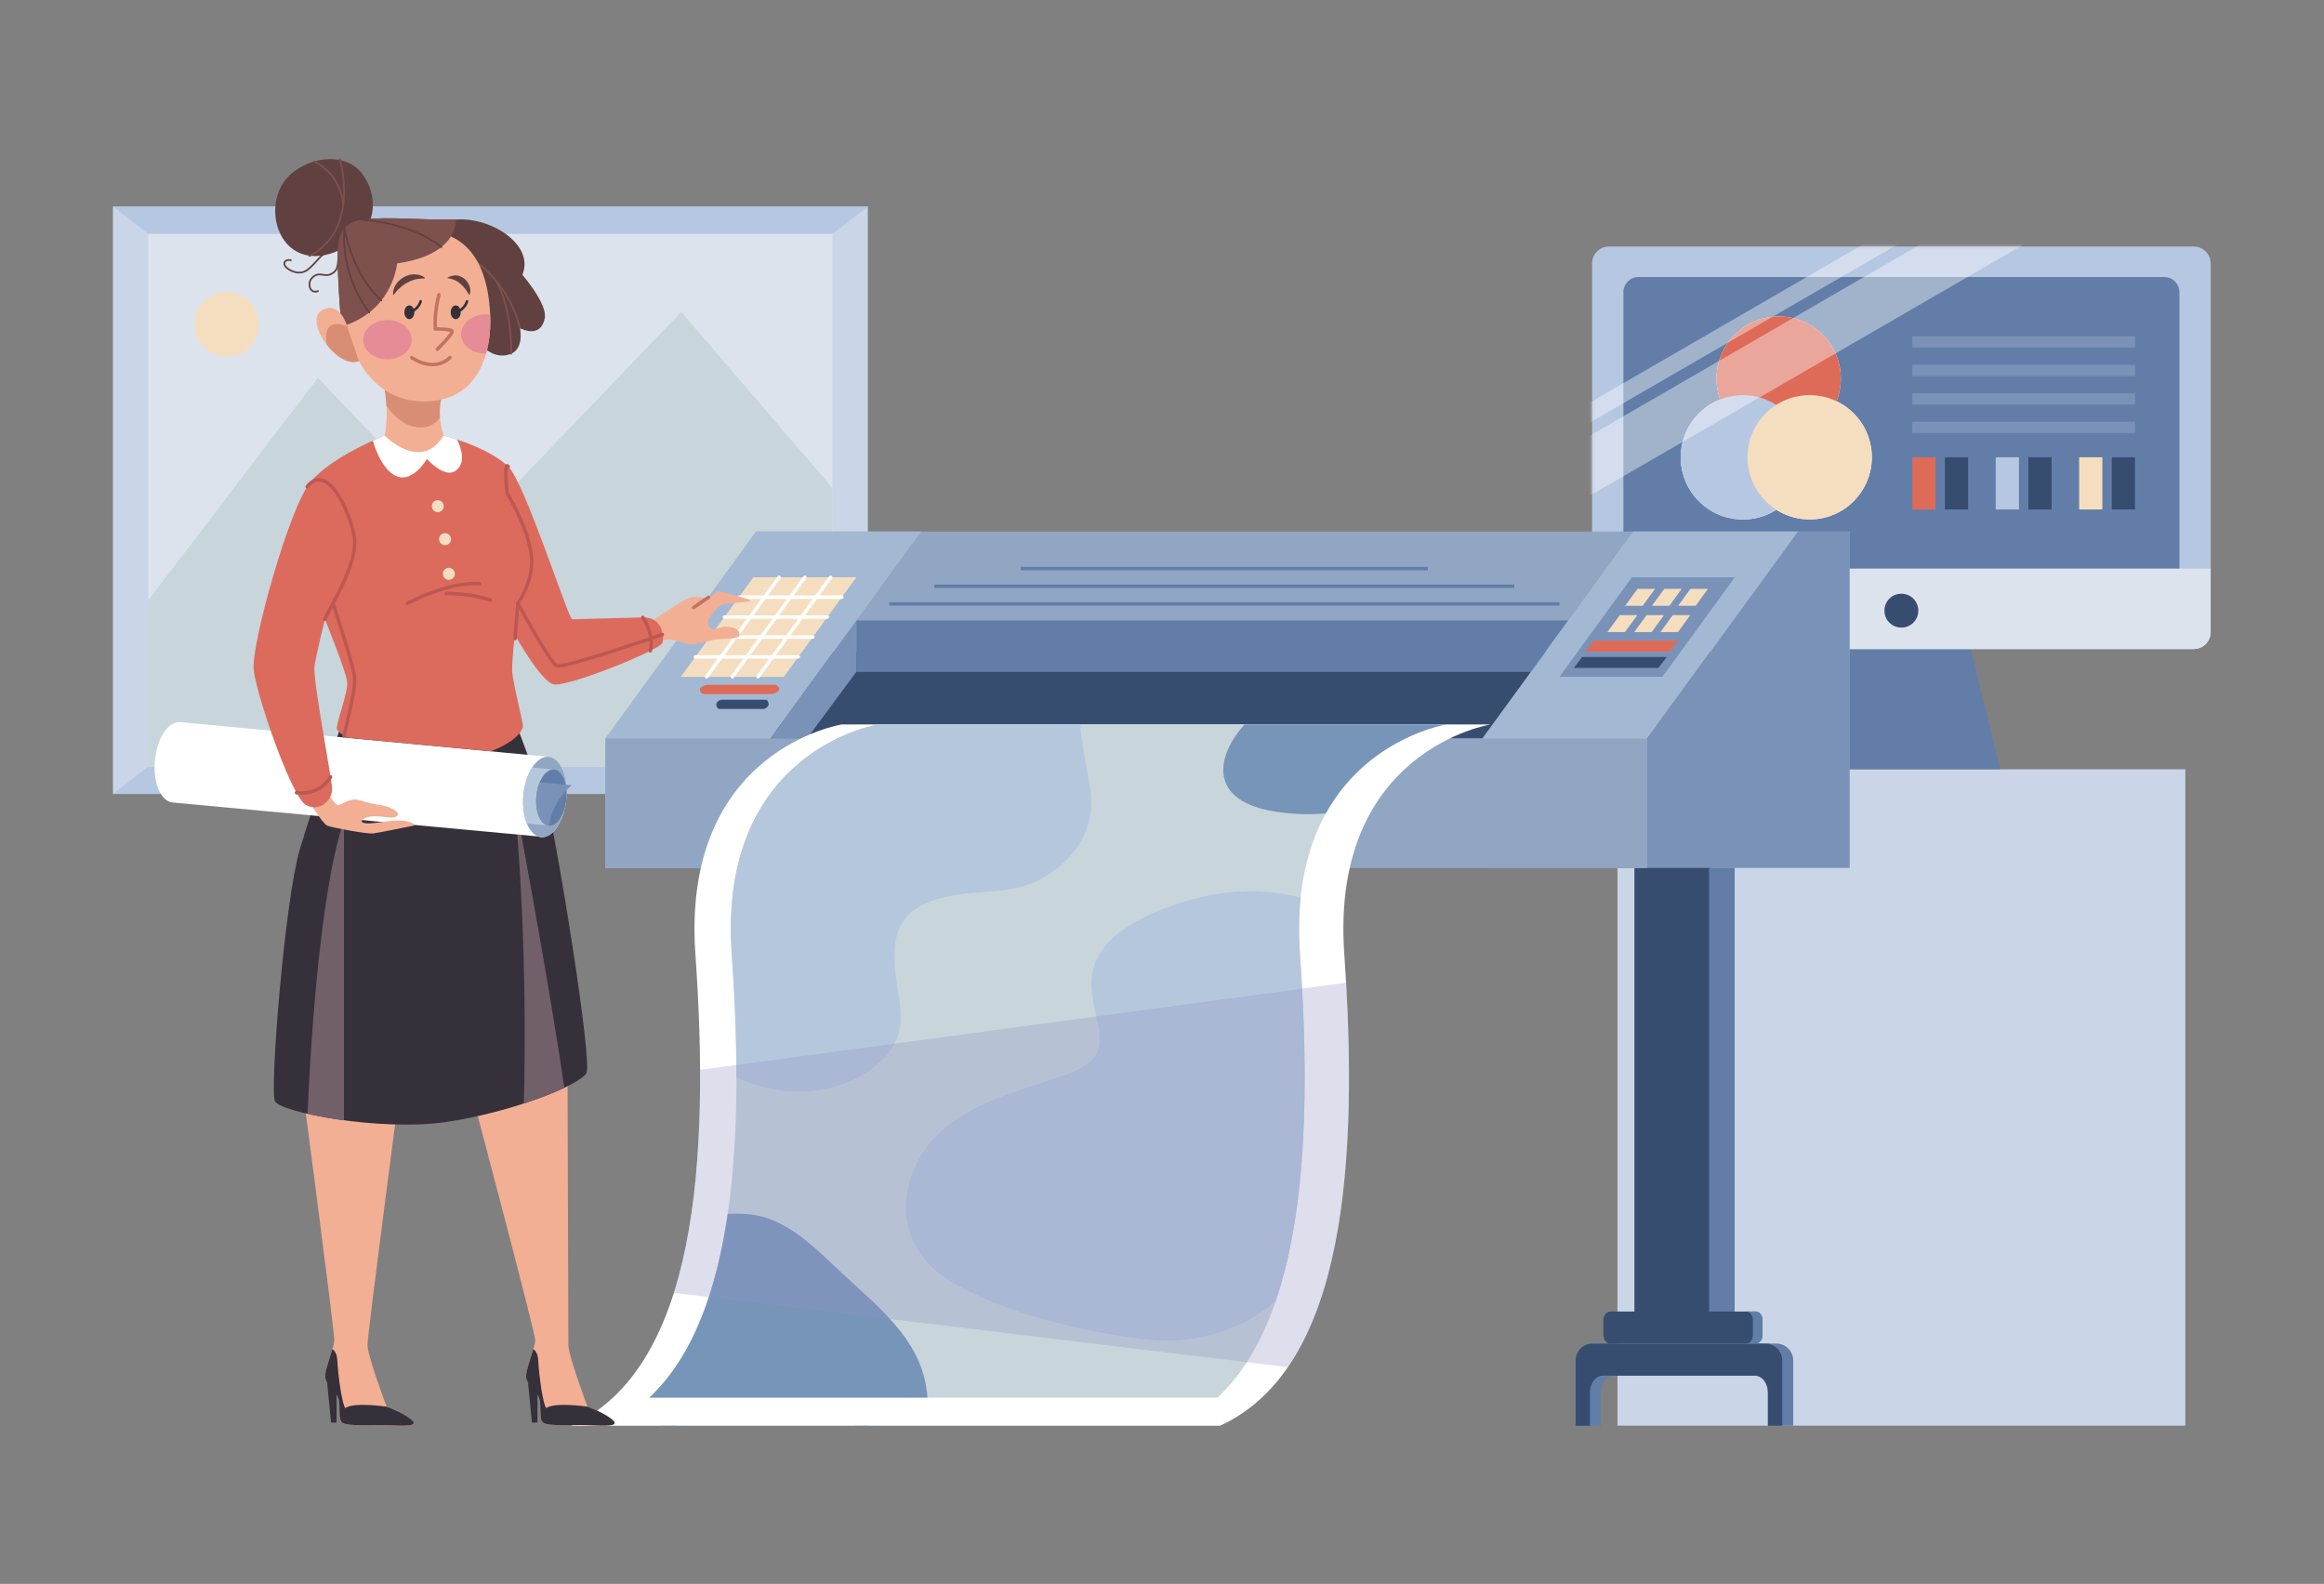 <svg width="672" height="458" viewBox="0 0 672 458" fill="none" xmlns="http://www.w3.org/2000/svg">
<rect x="0" y="0" width="672" height="458" fill="#808080" stroke="none"/>
<path d="M250.945 59.696H32.657V229.579H250.945V59.696Z" fill="#CAD5E7"/>
<path d="M32.657 59.696L42.891 67.663H240.711L250.945 59.696H32.657Z" fill="#B6C7E1"/>
<path d="M42.891 221.612L32.657 229.579H250.945L240.711 221.612H42.891Z" fill="#B6C7E1"/>
<path d="M240.711 67.663H42.892V221.622H240.711V67.663Z" fill="#DCE3ED"/>
<path d="M42.892 173.563L91.934 109.254L135.198 154.627L196.99 90.189L240.711 141.12V221.611H42.892V173.563Z" fill="#C8D5DB"/>
<path d="M65.567 103.129C70.736 103.129 74.926 98.939 74.926 93.77C74.926 88.601 70.736 84.411 65.567 84.411C60.398 84.411 56.208 88.601 56.208 93.77C56.208 98.939 60.398 103.129 65.567 103.129Z" fill="#F5DEBF"/>
<path d="M631.907 222.448H467.693V412.252H631.907V222.448Z" fill="#CAD5E7"/>
<path d="M578.377 222.447H521.219L532.547 176.1H567.049L578.377 222.447Z" fill="#627EA8"/>
<path d="M634.361 71.292H465.235C462.543 71.292 460.361 73.474 460.361 76.165V182.813C460.361 185.505 462.543 187.686 465.235 187.686H634.361C637.053 187.686 639.235 185.505 639.235 182.813V76.165C639.235 73.474 637.053 71.292 634.361 71.292Z" fill="#B6C7E1"/>
<path d="M625.808 80.103H473.798C471.376 80.103 469.412 82.067 469.412 84.49V177.412C469.412 179.834 471.376 181.798 473.798 181.798H625.808C628.23 181.798 630.194 179.834 630.194 177.412V84.49C630.194 82.067 628.23 80.103 625.808 80.103Z" fill="#627EA8"/>
<path d="M531.793 113.636C534.091 103.981 528.127 94.29 518.471 91.991C508.815 89.693 499.125 95.657 496.826 105.313C494.527 114.968 500.492 124.659 510.147 126.958C519.803 129.256 529.494 123.292 531.793 113.636Z" fill="white"/>
<path d="M521.71 135.106C523.292 125.307 516.63 116.082 506.832 114.5C497.033 112.918 487.807 119.579 486.225 129.378C484.644 139.177 491.305 148.402 501.104 149.984C510.902 151.566 520.128 144.905 521.71 135.106Z" fill="white"/>
<path d="M535.981 144.936C543 137.917 543 126.538 535.981 119.52C528.963 112.501 517.584 112.501 510.565 119.52C503.547 126.538 503.547 137.917 510.565 144.936C517.584 151.954 528.963 151.954 535.981 144.936Z" fill="white"/>
<path d="M460.362 164.423V182.812C460.362 185.508 462.55 187.686 465.235 187.686H634.351C637.047 187.686 639.225 185.498 639.225 182.812V164.423H460.352H460.362Z" fill="#DCE3ED"/>
<path d="M549.814 171.685H549.774C547.082 171.685 544.9 173.866 544.9 176.558V176.598C544.9 179.289 547.082 181.471 549.774 181.471H549.814C552.505 181.471 554.687 179.289 554.687 176.598V176.558C554.687 173.866 552.505 171.685 549.814 171.685Z" fill="#374D70"/>
<g style="mix-blend-mode:multiply">
<path d="M531.791 113.637C534.089 103.982 528.125 94.291 518.469 91.992C508.813 89.694 499.123 95.658 496.824 105.314C494.525 114.969 500.49 124.66 510.145 126.959C519.801 129.257 529.492 123.293 531.791 113.637Z" fill="#DE6B58"/>
</g>
<g style="mix-blend-mode:multiply">
<path d="M521.708 135.107C523.29 125.308 516.628 116.083 506.83 114.501C497.031 112.919 487.805 119.58 486.223 129.379C484.642 139.178 491.303 148.403 501.102 149.985C510.9 151.567 520.126 144.906 521.708 135.107Z" fill="#B6C7E1"/>
</g>
<g style="mix-blend-mode:multiply">
<path d="M535.983 144.935C543.002 137.916 543.002 126.537 535.983 119.519C528.965 112.5 517.586 112.5 510.567 119.519C503.549 126.537 503.549 137.916 510.567 144.935C517.586 151.953 528.965 151.953 535.983 144.935Z" fill="#F5DEBF"/>
</g>
<path d="M617.353 97.24H552.955V100.492H617.353V97.24Z" fill="#7A92B8"/>
<path d="M617.353 105.476H552.955V108.728H617.353V105.476Z" fill="#7A92B8"/>
<path d="M617.353 113.721H552.955V116.973H617.353V113.721Z" fill="#7A92B8"/>
<path d="M617.353 121.955H552.955V125.207H617.353V121.955Z" fill="#7A92B8"/>
<path d="M559.668 132.227H552.955V147.314H559.668V132.227Z" fill="#DE6B58"/>
<path d="M569.098 132.227H562.385V147.314H569.098V132.227Z" fill="#374D70"/>
<path d="M583.797 132.227H577.084V147.314H583.797V132.227Z" fill="#B6C7E1"/>
<path d="M593.227 132.227H586.514V147.314H593.227V132.227Z" fill="#374D70"/>
<path d="M607.914 132.227H601.201V147.314H607.914V132.227Z" fill="#F5DEBF"/>
<path d="M617.344 132.227H610.631V147.314H617.344V132.227Z" fill="#374D70"/>
<g style="mix-blend-mode:lighten" opacity="0.4">
<mask id="mask0_381_22585" style="mask-type:luminance" maskUnits="userSpaceOnUse" x="460" y="71" width="180" height="117">
<path d="M634.363 71.291H465.237C462.545 71.291 460.363 73.473 460.363 76.164V182.812C460.363 185.504 462.545 187.685 465.237 187.685H634.363C637.055 187.685 639.237 185.504 639.237 182.812V76.164C639.237 73.473 637.055 71.291 634.363 71.291Z" fill="white"/>
</mask>
<g mask="url(#mask0_381_22585)">
<path d="M447.254 126.511L570.849 54.962" stroke="white" stroke-width="5" stroke-miterlimit="10"/>
<path d="M440.143 145.985L584.176 62.601" stroke="white" stroke-width="15" stroke-miterlimit="10"/>
</g>
</g>
<path d="M501.524 243.144H472.602V384.621H501.524V243.144Z" fill="#374D70"/>
<path d="M501.526 243.144H494.206V384.621H501.526V243.144Z" fill="#627EA8"/>
<path d="M462.914 412.26V402.662C462.914 399.967 464.595 397.779 466.654 397.779H507.461C509.529 397.779 511.2 399.967 511.2 402.662V412.26H518.52V393.393C518.52 390.698 516.332 388.51 513.647 388.51H460.477C457.782 388.51 455.604 390.698 455.604 393.393V412.26H462.924H462.914Z" fill="#627EA8"/>
<path d="M510.464 388.52H460.477C457.782 388.52 455.604 390.708 455.604 393.403V412.27H459.741V402.672C459.741 399.977 461.422 397.789 463.481 397.789H507.471C509.539 397.789 511.21 399.977 511.21 402.672V412.27H515.348V393.403C515.348 390.708 513.16 388.52 510.464 388.52Z" fill="#374D70"/>
<path d="M509.65 385.983C509.65 387.376 508.775 388.51 507.701 388.51H465.581C464.507 388.51 463.631 387.376 463.631 385.983V381.766C463.631 380.374 464.507 379.24 465.581 379.24H507.701C508.775 379.24 509.65 380.374 509.65 381.766V385.983Z" fill="#374D70"/>
<path d="M507.699 379.25H504.934C506.008 379.25 506.883 380.384 506.883 381.776V385.993C506.883 387.386 506.008 388.519 504.934 388.519H507.699C508.773 388.519 509.648 387.386 509.648 385.993V381.776C509.648 380.384 508.773 379.25 507.699 379.25Z" fill="#627EA8"/>
<path d="M237.278 243.144H208.356V384.621H237.278V243.144Z" fill="#374D70"/>
<path d="M237.289 243.144H229.969V384.621H237.289V243.144Z" fill="#627EA8"/>
<path d="M198.669 412.26V402.662C198.669 399.967 200.35 397.779 202.409 397.779H243.216C245.285 397.779 246.955 399.967 246.955 402.662V412.26H254.275V393.393C254.275 390.698 252.087 388.51 249.402 388.51H196.232C193.537 388.51 191.359 390.698 191.359 393.393V412.26H198.679H198.669Z" fill="#627EA8"/>
<path d="M246.229 388.52H196.242C193.547 388.52 191.359 390.708 191.359 393.403V412.27H195.496V402.672C195.496 399.977 197.177 397.789 199.236 397.789H243.226C245.294 397.789 246.965 399.977 246.965 402.672V412.27H251.103V393.403C251.103 390.708 248.915 388.52 246.229 388.52Z" fill="#374D70"/>
<path d="M245.415 385.983C245.415 387.376 244.54 388.51 243.466 388.51H201.346C200.271 388.51 199.396 387.376 199.396 385.983V381.766C199.396 380.374 200.271 379.24 201.346 379.24H243.466C244.54 379.24 245.415 380.374 245.415 381.766V385.983Z" fill="#374D70"/>
<path d="M243.467 379.25H240.702C241.776 379.25 242.651 380.384 242.651 381.776V385.993C242.651 387.386 241.776 388.519 240.702 388.519H243.467C244.541 388.519 245.416 387.386 245.416 385.993V381.776C245.416 380.384 244.541 379.25 243.467 379.25Z" fill="#627EA8"/>
<path d="M218.671 153.703L175.089 213.546V250.942H534.795V213.546V153.703H218.671Z" fill="#91A6C3"/>
<path d="M494.624 188.425H217.07V250.943H494.624V188.425Z" fill="#374D70"/>
<path d="M442.657 194.281H247.622V179.393H453.498L442.657 194.281Z" fill="#627EA8"/>
<path d="M222.748 213.546L247.623 179.393V194.281L233.341 213.546H222.748Z" fill="#7A92B8"/>
<path d="M257.131 174.629H450.913" stroke="#627EA8" stroke-miterlimit="10"/>
<path d="M270.17 169.527H437.875" stroke="#627EA8" stroke-miterlimit="10"/>
<path d="M295.183 164.425H412.86" stroke="#627EA8" stroke-miterlimit="10"/>
<path d="M476.286 213.546V250.942H534.796V153.703H519.868L476.286 213.546Z" fill="#7A92B8"/>
<path d="M428.624 213.547H222.748V250.953H428.624V213.547Z" fill="#91A6C3"/>
<path d="M519.867 153.703L476.285 213.546V250.942H428.625V213.546L472.207 153.703H519.867Z" fill="#A3B9D3"/>
<path d="M480.682 195.715L501.657 166.922H471.89L450.914 195.715H480.682Z" fill="#7A92B8"/>
<path d="M474.994 175.166L478.565 170.272H473.503L469.932 175.166H474.994Z" fill="#F5DEBF"/>
<path d="M482.723 175.166L486.283 170.272H481.231L477.661 175.166H482.723Z" fill="#F5DEBF"/>
<path d="M490.311 175.166L493.871 170.272H488.819L485.248 175.166H490.311Z" fill="#F5DEBF"/>
<path d="M469.871 182.774L473.442 177.871H468.379L464.809 182.774H469.871Z" fill="#F5DEBF"/>
<path d="M477.6 182.774L481.16 177.871H476.108L472.537 182.774H477.6Z" fill="#F5DEBF"/>
<path d="M485.188 182.774L488.748 177.871H483.686L480.125 182.774H485.188Z" fill="#F5DEBF"/>
<path d="M482.802 188.423L485.249 185.25H460.793L458.356 188.423H482.802Z" fill="#DE6B58"/>
<path d="M479.529 193.138L481.976 189.965H457.519L455.073 193.138H479.529Z" fill="#374D70"/>
<path d="M266.331 153.703L222.749 213.546V250.942H175.089V213.546L218.671 153.703H266.331Z" fill="#A3B9D3"/>
<path d="M226.647 195.715L247.622 166.922H217.855L196.879 195.715H226.647Z" fill="#F5DEBF"/>
<path d="M225.294 166.922L204.319 195.715" stroke="white" stroke-linecap="round" stroke-linejoin="round"/>
<path d="M232.734 166.922L211.769 195.715" stroke="white" stroke-linecap="round" stroke-linejoin="round"/>
<path d="M240.174 166.922L219.209 195.715" stroke="white" stroke-linecap="round" stroke-linejoin="round"/>
<path d="M213.659 172.68H243.426" stroke="white" stroke-linecap="round" stroke-linejoin="round"/>
<path d="M209.471 178.438H239.229" stroke="white" stroke-linecap="round" stroke-linejoin="round"/>
<path d="M205.273 184.198H235.031" stroke="white" stroke-linecap="round" stroke-linejoin="round"/>
<path d="M201.077 189.956H230.844" stroke="white" stroke-linecap="round" stroke-linejoin="round"/>
<path d="M225.293 199.354C225.293 200.09 223.722 200.697 222.976 200.697H203.711C202.975 200.697 202.369 200.1 202.369 199.354C202.369 198.618 203.94 198.012 204.686 198.012H223.951C224.687 198.012 225.293 198.608 225.293 199.354Z" fill="#DE6B58"/>
<path d="M222.251 203.671C222.251 204.417 221.207 205.013 220.719 205.013H208.009C207.521 205.013 207.123 204.417 207.123 203.671C207.123 202.925 208.168 202.328 208.655 202.328H221.366C221.853 202.328 222.251 202.925 222.251 203.671Z" fill="#374D70"/>
<g style="mix-blend-mode:multiply">
<path d="M476.284 213.547H175.089V250.953H476.284V213.547Z" fill="#91A6C3"/>
</g>
<path d="M352.798 412.261C389.388 395.513 392.829 334.854 388.701 275.826C384.574 216.799 431.05 209.479 431.05 209.479H243.425C243.425 209.479 196.949 216.799 201.076 275.826C205.203 334.854 201.762 395.513 165.172 412.261H352.798Z" fill="white"/>
<path d="M187.769 404.126H352.072C377.304 380.544 379.512 327.564 375.891 275.826C371.764 216.799 418.24 209.479 418.24 209.479H253.937C253.937 209.479 207.461 216.799 211.589 275.826C215.209 327.564 213.001 380.554 187.769 404.126Z" fill="#C8D5DB"/>
<path d="M211.588 275.826C212.423 287.791 212.941 299.805 212.941 311.521C225.751 317.449 241.873 317.359 253.141 308.189C265.822 297.786 258.015 288.348 258.671 275.02C258.999 262.986 268.428 259.734 278.831 258.431C287.613 257.456 294.764 258.103 302.571 253.229C311.681 247.7 316.883 238.589 315.252 228.186C314.466 222.796 312.825 216.013 312.358 209.488H253.927C253.927 209.488 207.451 216.808 211.578 275.836L211.588 275.826Z" fill="#B5C7DD"/>
<path d="M418.24 209.479H359.849C351.674 218.648 349.555 230.872 366.97 234.363C372.202 235.397 377.771 235.666 383.361 235.218C395.644 213.049 418.24 209.479 418.24 209.479Z" fill="#7795B9"/>
<path d="M335.105 263.305C325.676 267.204 314.945 273.708 315.591 285.424C316.238 296.484 323.399 304.938 309.733 310.139C291.194 316.972 267.782 320.871 262.571 343.636C259.965 354.368 265.177 364.771 274.605 370.301C289.892 379.729 312.657 384.941 330.54 387.208C345.15 388.989 358.557 384.881 368.811 376.358C378.08 349.385 378.438 312.297 375.882 275.817C375.464 269.889 375.574 264.488 376.081 259.565C362.376 256.045 348.959 257.706 335.095 263.295L335.105 263.305Z" fill="#B5C7DD"/>
<path d="M267.782 400.872C265.504 386.889 253.798 377.779 244.041 368.678C236.234 361.527 227.78 352.089 216.392 351.114C214.473 350.925 212.464 350.915 210.425 351.005C207.143 373.462 200.3 392.419 187.769 404.125H268.19C268.09 403.021 267.971 401.927 267.782 400.872Z" fill="#7795B9"/>
<g style="mix-blend-mode:multiply" opacity="0.3">
<path d="M194.85 373.85L372.39 395.323C389.437 370.508 391.695 327.473 389.228 284.17L202.438 309.372C202.568 333.073 200.618 355.6 194.85 373.85Z" fill="#9191C1"/>
</g>
<path d="M116.237 309.859C116.237 309.859 106.261 385.704 106.261 388.897C106.261 392.09 111.791 406.769 111.791 406.769C111.791 406.769 117.112 408.689 119.24 410.807C121.369 412.926 114.556 412.08 109.345 412.08C104.133 412.08 99.876 412.289 98.812 411.225C97.748 410.161 98.494 406.541 97.857 404.412C97.221 402.284 94.138 400.374 94.028 398.137C93.919 395.899 96.584 389.623 96.684 387.604C96.793 385.585 86.867 309.849 86.867 309.849H116.227L116.237 309.859Z" fill="#F2AF94"/>
<path d="M94.594 399.798L95.718 411.345H97.319V401.24L94.594 399.798Z" fill="#36303A"/>
<path d="M109.344 412.091C104.133 412.091 99.876 412.3 98.812 411.236C97.748 410.172 98.493 406.552 97.857 404.423C97.22 402.295 94.137 400.385 94.028 398.147C93.948 396.536 95.311 392.817 96.116 390.111C96.813 390.599 97.449 391.544 97.539 393.364C97.748 397.73 98.921 406.233 99.876 407.188C99.876 407.188 101.258 405.378 111.791 406.76C111.791 406.76 117.112 408.68 119.24 410.798C121.369 412.917 114.556 412.071 109.344 412.071V412.091Z" fill="#36303A"/>
<path d="M164.095 309.859C164.095 309.859 164.354 385.704 164.354 388.897C164.354 392.09 169.884 406.769 169.884 406.769C169.884 406.769 175.205 408.689 177.333 410.807C179.461 412.926 172.649 412.08 167.437 412.08C162.225 412.08 157.969 412.289 156.905 411.225C155.84 410.161 156.586 406.541 155.95 404.412C155.313 402.284 152.23 400.374 152.121 398.137C152.011 395.899 154.677 389.623 154.776 387.604C154.886 385.585 134.736 309.849 134.736 309.849H164.095V309.859Z" fill="#F2AF94"/>
<path d="M152.688 399.798L153.812 411.345H155.413V401.24L152.688 399.798Z" fill="#36303A"/>
<path d="M167.437 412.091C162.226 412.091 157.969 412.3 156.905 411.236C155.84 410.172 156.586 406.552 155.95 404.423C155.313 402.295 152.23 400.385 152.121 398.147C152.041 396.536 153.404 392.817 154.209 390.111C154.906 390.599 155.542 391.544 155.632 393.364C155.84 397.73 157.014 406.233 157.969 407.188C157.969 407.188 159.351 405.378 169.884 406.76C169.884 406.76 175.205 408.68 177.333 410.798C179.461 412.917 172.649 412.071 167.437 412.071V412.091Z" fill="#36303A"/>
<path d="M102.411 199.163C102.411 199.163 91.004 230.93 86.667 245.679C82.331 260.429 77.935 315.339 79.507 318.472C81.078 321.605 109.801 327.254 129.016 324.429C148.221 321.605 167.675 313.757 169.555 310.306C171.434 306.855 160.773 242.218 158.883 235.942C157.003 229.667 145.387 199.153 145.387 199.153H102.401L102.411 199.163Z" fill="#36303A"/>
<path d="M99.458 323.941V237.205C92.009 258.956 89.473 309.083 88.936 322.072C91.979 322.768 95.569 323.414 99.458 323.941Z" fill="#71606A"/>
<path d="M163.169 314.553C159.32 287.093 148.529 229.309 148.529 229.309C152.428 269.071 151.802 307.233 151.473 319.098C156.048 317.606 160.076 316.025 163.169 314.563V314.553Z" fill="#71606A"/>
<path d="M186.215 187.149C186.215 187.149 191.526 184.504 194.122 184.951C196.717 185.399 198.528 186.393 200.507 186.314C202.486 186.234 206.216 184.703 208.682 184.762C211.149 184.822 213.386 184.444 213.675 184.016C213.963 183.589 214.172 181.838 211.357 181.361C208.533 180.883 207.926 181.878 206.365 181.898C204.803 181.918 204.296 180.317 205.022 178.924C205.748 177.532 207.717 175.244 208.911 174.777C210.104 174.309 215.167 174.309 216.629 173.912C218.091 173.524 213.357 172.39 210.353 171.604C207.359 170.818 207.598 170.838 207.031 171.385C206.464 171.942 205.629 172.609 204.316 172.867C203.282 173.076 201.452 172.31 199.522 172.798C197.583 173.285 188.333 179.829 187.548 180.008C186.762 180.187 181.322 180.058 181.322 180.058L186.215 187.129V187.149Z" fill="#F2AF94"/>
<path d="M204.903 172.718C203.55 173.543 200.567 175.701 200.567 175.701" stroke="#C1745F" stroke-linecap="round" stroke-linejoin="round"/>
<path d="M158.645 218.837L52.097 208.811C48.666 208.493 45.403 213.426 44.797 219.851C44.19 226.266 46.487 231.736 49.909 232.055L155.542 241.861C155.84 241.96 156.139 242.05 156.447 242.08C159.878 242.398 163.14 237.465 163.747 231.04C164.354 224.625 162.056 219.155 158.635 218.837H158.645Z" fill="white"/>
<path d="M163.767 231.04C163.16 237.455 159.898 242.398 156.467 242.08C153.035 241.762 150.748 236.292 151.355 229.877C151.961 223.462 155.223 218.519 158.655 218.837C162.086 219.155 164.374 224.625 163.767 231.04Z" fill="#91A6C3"/>
<path d="M151.345 229.867C151.047 233.029 151.454 235.943 152.35 238.141L158.665 238.738L160.187 222.517L153.871 221.92C152.578 223.909 151.633 226.704 151.345 229.867Z" fill="#B5C7DD"/>
<path d="M163.768 231.04C163.35 235.516 161.063 238.967 158.666 238.748C156.269 238.519 154.677 234.71 155.095 230.225C155.513 225.749 157.8 222.298 160.197 222.517C162.594 222.745 164.185 226.555 163.768 231.04Z" fill="#627EA8"/>
<path d="M165.339 227.082L156.07 226.207C155.582 227.371 155.234 228.733 155.095 230.225C154.677 234.711 156.269 238.52 158.666 238.749C160.138 230.702 165.339 227.082 165.339 227.082Z" fill="#7A92B8"/>
<path d="M88.937 231.059C88.937 231.059 93.273 238.289 94.705 238.796C96.147 239.314 106.212 241.253 108.013 240.994C109.823 240.736 117.948 239.055 119.371 238.796C120.793 238.538 118.207 237.116 114.726 237.245C111.245 237.374 107.247 238.448 105.307 237.981C103.368 237.513 105.566 235.982 108.53 236.032C111.494 236.081 113.433 236.887 114.726 236.032C116.019 235.176 113.562 233.247 109.564 232.73C105.566 232.212 104.134 231.079 102.254 231.208C100.374 231.337 98.594 232.73 97.818 232.859C97.043 232.988 94.705 229.219 94.705 229.219L88.937 231.049V231.059Z" fill="#F2AF94"/>
<path d="M185.867 178.537C180.377 178.696 166.573 179.015 165.469 179.084C164.375 179.164 151.823 139.63 146.96 134.925C140.903 129.067 128.272 125.944 128.272 125.944H111.235C111.235 125.944 95.829 131.942 89.702 139.47C83.586 146.999 72.566 186.553 73.352 193.714C74.137 200.875 84.272 230.613 88.509 232.801C92.746 234.999 96.197 231.07 96.038 227.937C95.879 224.804 90.309 196.022 90.945 192.411C91.572 188.801 93.949 179.074 93.949 179.074C93.949 179.074 100.066 194.092 100.384 197.195C100.702 200.298 97.092 209.279 97.4 210.841C97.48 211.229 98.524 212.173 100.304 213.327L141.907 217.246C149.754 214.232 151.097 210.9 151.216 210.194C151.376 209.249 148.074 196.638 148.074 193.704C148.074 190.77 148.859 183.55 148.859 183.55C148.859 183.55 156.229 196.807 159.998 197.862C163.768 198.916 190.9 187.936 191.536 185.897C192.163 183.858 191.377 178.368 185.887 178.527L185.867 178.537Z" fill="#DC6B5D"/>
<path d="M131.683 136.179C134.687 134.04 133.583 130.022 132.171 127.098C129.853 126.332 128.262 125.935 128.262 125.935H111.225C111.225 125.935 109.872 126.462 107.814 127.397C107.814 127.397 110.002 135.89 114.766 137.74C119.53 139.58 123.428 132.718 123.428 132.718C123.428 132.718 128.55 138.397 131.683 136.169V136.179Z" fill="white"/>
<path d="M126.591 148.095C127.547 148.095 128.322 147.32 128.322 146.364C128.322 145.409 127.547 144.634 126.591 144.634C125.635 144.634 124.861 145.409 124.861 146.364C124.861 147.32 125.635 148.095 126.591 148.095Z" fill="#F5DEBF"/>
<path d="M128.69 157.633C129.646 157.633 130.42 156.858 130.42 155.902C130.42 154.947 129.646 154.172 128.69 154.172C127.734 154.172 126.959 154.947 126.959 155.902C126.959 156.858 127.734 157.633 128.69 157.633Z" fill="#F5DEBF"/>
<path d="M131.525 165.927C131.525 166.882 130.749 167.657 129.794 167.657C128.839 167.657 128.064 166.882 128.064 165.927C128.064 164.972 128.839 164.196 129.794 164.196C130.749 164.196 131.525 164.972 131.525 165.927Z" fill="#F5DEBF"/>
<path d="M148.929 184.673L149.744 174.469C149.744 174.469 154.329 168.124 153.703 161.122C152.967 152.897 146.641 142.613 146.641 142.613C146.641 142.613 145.577 133.055 146.96 134.925" stroke="#BC5851" stroke-linecap="round" stroke-linejoin="round"/>
<path d="M93.939 179.085C96.544 173.525 102.571 164.256 102.571 156.727C102.571 151.545 95.301 132.569 88.817 140.724" stroke="#BC5851" stroke-linecap="round" stroke-linejoin="round"/>
<path d="M117.78 174.459C117.78 174.459 129.814 168.024 138.705 168.81" stroke="#BC5851" stroke-linecap="round" stroke-linejoin="round"/>
<path d="M129.076 171.605C129.076 171.605 136.158 171.506 141.797 173.535" stroke="#BC5851" stroke-linecap="round" stroke-linejoin="round"/>
<path d="M96.306 174.46C96.306 174.46 102.253 192.501 102.562 195.953C102.88 199.404 99.449 212.781 99.449 212.781" stroke="#BC5851" stroke-linecap="round" stroke-linejoin="round"/>
<path d="M149.753 174.469C149.753 174.469 159.042 191.555 160.922 192.5C162.802 193.445 191.515 183.489 191.515 183.489" stroke="#BC5851" stroke-linecap="round" stroke-linejoin="round"/>
<path d="M95.58 224.655C95.58 224.655 92.885 230.026 85.724 229.22" stroke="#BC5851" stroke-linecap="round" stroke-linejoin="round"/>
<path d="M185.867 178.537C185.867 178.537 189.259 183.122 188.036 188.204" stroke="#BC5851" stroke-linecap="round" stroke-linejoin="round"/>
<path d="M111.226 112.767C111.226 112.767 112.598 118.873 111.226 125.935C111.226 125.935 121.738 136.756 128.263 125.935C128.263 125.935 126.373 120.962 127.527 115.562L111.226 112.757V112.767Z" fill="#F2AF94"/>
<path d="M127.537 115.571L111.236 112.767C111.236 112.767 111.594 114.617 111.763 117.362C113.802 120.236 117.263 123.727 121.868 123.588C124.364 123.508 126.065 122.324 127.208 120.763C127.109 119.122 127.159 117.322 127.537 115.561V115.571Z" fill="#D88E75"/>
<path d="M84.481 50.018C77.191 55.986 78.414 68.537 85.585 72.625C92.756 76.703 101.966 71.123 105.198 66.996C109.186 61.903 108.341 54.802 104.552 50.028C100.016 44.299 90.548 45.065 84.481 50.028V50.018Z" fill="#604140"/>
<path d="M98.276 46C98.276 46 104.323 66.418 89.445 74.037" stroke="#7E514E" stroke-width="0.5" stroke-linecap="round" stroke-linejoin="round"/>
<path d="M90.767 46.706C90.767 46.706 98.455 49.769 99.24 59.317" stroke="#7E514E" stroke-width="0.5" stroke-linecap="round" stroke-linejoin="round"/>
<path d="M101.855 70.406C100.443 70.754 99.031 71.351 98.325 72.873C97.27 74.991 98.563 77.935 95.739 79.228C93.74 80.282 92.089 78.174 90.09 80.521C88.797 82.053 89.622 85.106 91.969 84.171" stroke="#604140" stroke-width="0.5" stroke-linecap="round" stroke-linejoin="round"/>
<path d="M97.153 71.938C93.503 72.057 91.852 75.737 89.037 77.935C86.72 79.745 83.975 78.402 82.802 77.348C81.509 76.055 82.563 74.881 84.094 75.23" stroke="#604140" stroke-width="0.5" stroke-linecap="round" stroke-linejoin="round"/>
<path d="M99.041 98.225C99.041 98.225 97.718 83.953 97.648 75.579C97.608 70.357 97.479 64.4 105.018 63.455C112.567 62.51 122.801 63.803 132.687 63.455C142.573 63.107 154.567 70.984 151.047 79.458C151.047 79.458 158.386 87.912 157.521 92.049C156.228 98.225 150.34 94.874 150.34 94.874C150.34 94.874 151.753 100.99 147.397 102.452C142.255 104.183 138.704 99.19 138.704 99.19L99.041 98.225Z" fill="#604140"/>
<path d="M134.328 73.459C134.328 73.459 146.562 79.576 150.331 94.872" stroke="#7E514E" stroke-width="0.5" stroke-linecap="round" stroke-linejoin="round"/>
<path d="M147.835 102.282C147.835 102.282 148.332 89.959 143.448 81.177" stroke="#7E514E" stroke-width="0.5" stroke-linecap="round" stroke-linejoin="round"/>
<path d="M121.629 66.637C107.854 66.637 97.859 76.871 99.858 91.819C101.857 106.758 110.917 117.469 125.269 115.938C139.62 114.406 142.216 99.965 141.739 90.894C141.271 81.824 138.696 66.637 121.619 66.647L121.629 66.637Z" fill="#F2AF94"/>
<path d="M126.92 85.227C126.92 85.227 125.508 90.518 125.866 95.113C125.866 95.113 130.103 95.113 130.69 95.699C131.276 96.286 126.453 100.99 126.453 100.99" stroke="#C1745F" stroke-linecap="round" stroke-linejoin="round"/>
<path d="M119.043 103.406C119.043 103.406 125.279 107.932 130.103 103.406" stroke="#C1745F" stroke-linecap="round" stroke-linejoin="round"/>
<path d="M118.366 92.287C119.163 92.287 119.808 91.396 119.808 90.298C119.808 89.199 119.163 88.309 118.366 88.309C117.57 88.309 116.924 89.199 116.924 90.298C116.924 91.396 117.57 92.287 118.366 92.287Z" fill="#362F37"/>
<path d="M121.629 87.136C121.629 87.136 121.092 89.513 118.366 90.299" stroke="#362F37" stroke-width="0.75" stroke-linecap="round" stroke-linejoin="round"/>
<path d="M131.773 92.287C132.57 92.287 133.215 91.396 133.215 90.298C133.215 89.199 132.57 88.309 131.773 88.309C130.977 88.309 130.331 89.199 130.331 90.298C130.331 91.396 130.977 92.287 131.773 92.287Z" fill="#362F37"/>
<path d="M135.036 87.136C135.036 87.136 134.499 89.513 131.774 90.299" stroke="#362F37" stroke-width="0.75" stroke-linecap="round" stroke-linejoin="round"/>
<path d="M119.043 98.225C119.043 101.358 115.9 103.904 112.031 103.904C108.163 103.904 105.02 101.358 105.02 98.225C105.02 95.092 108.153 92.546 112.031 92.546C115.91 92.546 119.043 95.092 119.043 98.225Z" fill="#E58C97"/>
<path d="M113.663 85.186C113.484 83.098 115.055 81.069 116.815 80.114C117.72 79.607 118.765 79.298 119.809 79.328C120.436 79.348 121.052 79.418 121.649 79.646C121.858 79.726 122.763 80.074 122.813 80.313C122.862 80.522 122.842 80.502 122.594 80.512C122.027 80.532 121.46 80.571 120.893 80.641C119.799 80.79 118.675 81.198 117.73 81.765C116.736 82.292 115.831 82.998 115.055 83.814C114.677 84.212 114.309 84.629 113.981 85.067C113.852 85.236 113.792 85.395 113.673 85.186H113.663Z" fill="#604140"/>
<path d="M129.625 80.293C129.426 79.995 131.485 79.597 131.674 79.607C132.728 79.646 133.574 80.044 134.399 80.681C135.603 81.835 136.388 83.525 135.812 85.216C135.712 85.504 135.026 84.271 134.976 84.192C134.449 83.316 133.753 82.63 132.997 81.954C132.241 81.278 131.316 80.87 130.341 80.601C130.093 80.532 129.824 80.482 129.566 80.472C129.237 80.472 129.496 80.094 129.615 80.283L129.625 80.293Z" fill="#604140"/>
<path d="M133.334 96.604C133.334 99.737 136.467 102.283 140.346 102.283C140.416 102.283 140.485 102.283 140.555 102.283C141.649 98.424 141.907 94.386 141.748 91.044C141.291 90.965 140.823 90.925 140.346 90.925C136.477 90.925 133.334 93.471 133.334 96.604Z" fill="#E58C97"/>
<path d="M114.807 76.176C129.357 74.077 131.734 67.225 131.903 63.485C122.266 63.744 112.37 62.55 105.03 63.465C97.481 64.41 97.611 70.368 97.66 75.589C97.71 81.258 98.327 89.612 98.725 94.436C113.693 90.03 114.817 76.176 114.817 76.176H114.807Z" fill="#7E514E"/>
<path d="M106.762 90.359C106.762 90.359 98.408 80.245 99.601 66.032C99.601 66.032 101.58 79.001 110.253 86.878" stroke="#604140" stroke-width="0.5" stroke-linecap="round" stroke-linejoin="round"/>
<path d="M127.618 71.452C127.618 71.452 120.805 64.908 104.335 63.466" stroke="#604140" stroke-width="0.5" stroke-linecap="round" stroke-linejoin="round"/>
<path d="M103.788 104.412L100.177 93.79C100.177 93.79 97.98 86.649 92.927 89.821C87.865 92.994 97.602 106.878 103.798 104.412H103.788Z" fill="#F2AF94"/>
<path d="M103.787 104.411L100.356 94.326C100.356 94.326 92.897 90.964 94.538 99.766C97.114 103.068 100.853 105.584 103.787 104.411Z" fill="#D88E75"/>
</svg>
